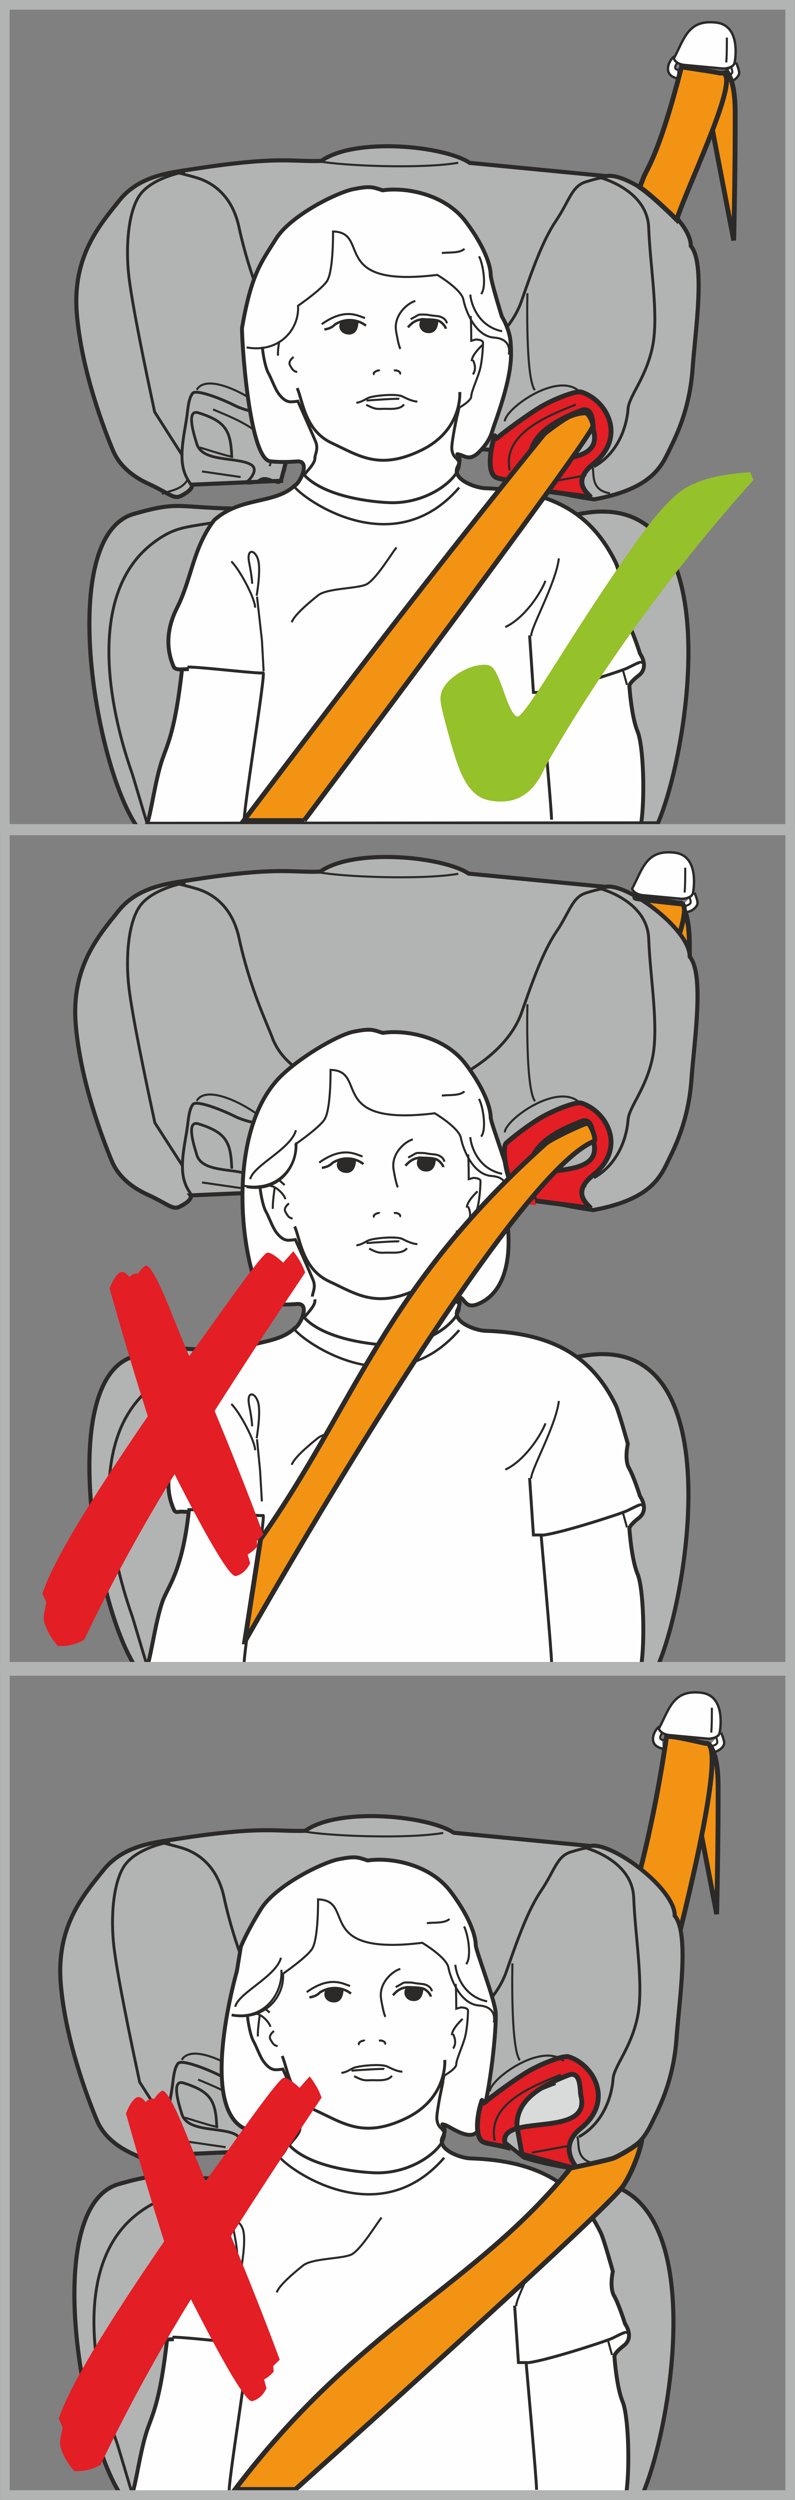 <?xml version="1.0" encoding="UTF-8"?>
<!DOCTYPE svg PUBLIC "-//W3C//DTD SVG 1.1//EN" "http://www.w3.org/Graphics/SVG/1.1/DTD/svg11.dtd">
<!-- Creator: CorelDRAW 2018 (64-Bit) -->
<svg xmlns="http://www.w3.org/2000/svg" xml:space="preserve" width="29.155mm" height="91.6mm" version="1.1" style="shape-rendering:geometricPrecision; text-rendering:geometricPrecision; image-rendering:optimizeQuality; fill-rule:evenodd; clip-rule:evenodd"
viewBox="0 0 923.87 2902.59"
 xmlns:xlink="http://www.w3.org/1999/xlink">
 <rect x="0" y="0" width="923.87" height="2902.59" fill="#808080" stroke="none"/>
 <defs>
  <style type="text/css">
   <![CDATA[
    .str1 {stroke:#2B2A29;stroke-width:3.34;stroke-miterlimit:2.613}
    .str7 {stroke:#2B2A29;stroke-width:3.41;stroke-miterlimit:2.613}
    .str0 {stroke:#2B2A29;stroke-width:2.8;stroke-miterlimit:2.613}
    .str8 {stroke:#2B2A29;stroke-width:2.84;stroke-miterlimit:2.613}
    .str5 {stroke:#2B2A29;stroke-width:4.54;stroke-miterlimit:2.613}
    .str9 {stroke:#B2B3B3;stroke-width:11.18;stroke-miterlimit:4}
    .str2 {stroke:#2B2A29;stroke-width:4.78;stroke-miterlimit:2.613}
    .str6 {stroke:#2B2A29;stroke-width:5.61;stroke-miterlimit:2.613}
    .str3 {stroke:#2B2A29;stroke-width:3.18;stroke-miterlimit:2.613}
    .str4 {stroke:#2B2A29;stroke-width:2.41;stroke-miterlimit:2.613}
    .fil1 {fill:none;fill-rule:nonzero}
    .fil0 {fill:#FEFEFE;fill-rule:nonzero}
    .fil6 {fill:#D9DADA;fill-rule:nonzero}
    .fil2 {fill:#B2B3B3;fill-rule:nonzero}
    .fil5 {fill:#2B2A29;fill-rule:nonzero}
    .fil3 {fill:#F39314;fill-rule:nonzero}
    .fil4 {fill:#E31E24;fill-rule:nonzero}
    .fil7 {fill:#95C12B;fill-rule:nonzero}
   ]]>
  </style>
 </defs>
 <g id="Слой_x0020_1">
  <path class="fil0" d="M855.46 72.64c0,0 3.42,7.87 3.55,11.85 0.12,3.99 -6.03,10.56 -13.99,10.81 -7.95,0.24 -10.32,-0.67 -10.32,-0.67l20.76 -21.99z"/>
  <path class="fil1 str0" d="M855.46 72.64c0,0 3.42,7.87 3.55,11.85 0.12,3.99 -6.03,10.56 -13.99,10.81 -7.95,0.24 -10.32,-0.67 -10.32,-0.67"/>
  <path class="fil1 str1" d="M678.32 602.75c92.21,17.83 108.65,68.45 71.65,275.6"/>
  <path class="fil2" d="M158.91 959.38c-49.74,-73.01 -92.22,-337.08 -3.49,-362.65 56.16,-16.19 49.25,-6.28 130.51,-6.13 1.04,0 2.09,0 3.15,0 0,0 157.81,19.05 208.23,13.23l127.96 8.8c234.8,-103.67 178.19,254.32 139.18,343.36l-605.54 3.4z"/>
  <path class="fil1 str2" d="M158.91 959.38c-49.74,-73.01 -92.22,-337.08 -3.49,-362.65 56.16,-16.19 49.25,-6.28 130.51,-6.13 1.04,0 2.09,0 3.15,0 0,0 157.81,19.05 208.23,13.23l127.96 8.8c234.8,-103.67 178.19,254.32 139.18,343.36l-605.54 3.4z"/>
  <path class="fil1 str1" d="M279.51 600.51c-58.79,13.43 -70.36,6.58 -100.89,29.38 -77.94,58.22 -52.41,190.81 -25.3,267.5 1.33,3.77 17.18,57.83 18.51,61.32"/>
  <path class="fil2" d="M326.49 558.25l-103.76 4.49c0,0 3.61,5 -12.69,13.15 -8.26,4.12 -14.74,-3.78 -36.69,-13.78 -9.2,-4.19 -32.23,-15.45 -42.14,-39.25 -9.92,-23.81 -36.52,-92.33 -41.93,-158.59 -5.41,-66.26 26,-102.36 49.53,-131.7 23.52,-29.32 60.12,-32.31 86.16,-36.35 99.15,-15.39 113.54,-8.19 148.43,-9.4 39.46,-27.94 143.4,-17.43 172.54,2.29 52.98,5.13 105.94,10.25 158.92,15.38 24.18,-5.41 98.32,49.2 97.94,81.03 17.34,20.52 5.11,99.5 2.11,141.91 -2.98,42.39 -15.51,71.54 -25.34,91.54 -9.84,19.99 -19.19,48.18 -89,60.81 0,0 -36.83,-4.86 -63.01,-13.59l-55.27 -43.7 -231.71 -17.49 -14.09 53.24z"/>
  <path class="fil1 str2" d="M326.49 558.25l-103.76 4.49c0,0 3.61,5 -12.69,13.15 -8.26,4.12 -14.74,-3.78 -36.69,-13.78 -9.2,-4.19 -32.23,-15.45 -42.14,-39.25 -9.92,-23.81 -36.52,-92.33 -41.93,-158.59 -5.41,-66.26 26,-102.36 49.53,-131.7 23.52,-29.32 60.12,-32.31 86.16,-36.35 99.15,-15.39 113.54,-8.19 148.43,-9.4 39.46,-27.94 143.4,-17.43 172.54,2.29 52.98,5.13 105.94,10.25 158.92,15.38 24.18,-5.41 98.32,49.2 97.94,81.03 17.34,20.52 5.11,99.5 2.11,141.91 -2.98,42.39 -15.51,71.54 -25.34,91.54 -9.84,19.99 -19.19,48.18 -89,60.81 0,0 -36.83,-4.86 -63.01,-13.59l-55.27 -43.7 -231.71 -17.49 -14.09 53.24z"/>
  <path class="fil1 str1" d="M221.48 561.99c-1.73,-3.15 -9.29,-11.35 -9.94,-29.44 -0.66,-18.1 4.28,-37.62 5.82,-50.56 1.55,-12.95 2.51,-19.83 6.35,-25.2 3.83,-5.38 33.28,6.04 48.9,13.94 15.61,7.89 34.57,8.42 41.63,13.79 7.05,5.39 13.65,9.58 14.82,19.61 1.18,10.03 4.86,34.06 1.16,43.05 -3.71,9 -2.68,15 -9.64,12.43 -6.94,-2.56 -12.73,-6.38 -19.03,-2.12 -6.29,4.25 -14.79,3.75 -15.64,2.58"/>
  <path class="fil1 str3" d="M267.16 559.8c0,0 16.78,3.75 22.61,-2.94 5.85,-6.7 8.43,-13.63 1.79,-17.44 -16.29,-9.35 -56.89,-2.3 -62.96,-24.43 -1.43,-5.21 -13.82,-40.59 1.95,-35.7 32.51,10.11 37.7,21.26 38.81,52.04"/>
  <path class="fil1 str4" d="M247.63 475.37c26.75,11.49 78.08,29.94 65.71,65.86m-84.75 -88.66c14.05,-23.91 81.14,17.23 86.28,31.33"/>
  <path class="fil1 str1" d="M204.53 200.03c0,0 16.7,4.05 24.92,6.61 15.71,4.9 39.96,18.61 48.26,57 12.64,58.49 32.15,98.59 38.81,116.48 6.66,17.9 27.3,47.38 86.39,58.82 59.11,11.46 100.87,0.87 128.92,-13.76 28.07,-14.61 61.76,-40.03 74.04,-75.23 12.27,-35.21 24.55,-70.43 40.27,-93.67 15.72,-23.25 18.12,-39.96 34.5,-45.09 16.36,-5.13 22.38,-5.34 22.38,-5.34"/>
  <path class="fil0" d="M339.19 565.34c7.54,0.86 23.48,-31.01 6.04,-29.61 -12.07,0.95 -22.49,0.83 -31.02,-0.1 -25.58,-2.76 -33.84,-149.8 -32.9,-155.24 11.04,-63.47 22.69,-76.27 39.47,-103.19 16.78,-26.92 70.78,-53.93 90.55,-57.73 19.76,-3.79 21.66,-2.2 33.45,1.52 24.34,-3.79 71.48,3.04 96.56,36.43 25.1,33.4 28.89,54.65 28.89,61.48 0,6.84 12.93,48.46 12.93,48.46 0,0 9.41,14.94 10.3,30.9 0.9,15.97 2.68,34.92 -19.64,96.94 -2.39,6.66 -2.95,14.46 -15.53,28.09 -11.9,12.91 -17.98,6.19 -24.04,4.66 -8.14,-2.06 4.7,0.6 -2.36,14.47 -7.05,13.88 20.31,24.12 32.15,24.48 83.26,2.54 125.4,33.39 151.4,86.09 3.8,7.7 14.14,45.17 14.14,45.17 0,0 -4.24,18.36 1.41,28.24 5.66,9.88 12.73,32.46 12.73,32.46 0,0 11.31,15.53 -1.42,25.41 -12.72,9.88 -10.87,12.93 -10.87,12.93 0,0 2.38,35.07 9.45,52 7.08,16.95 8.61,77.66 4.24,106.73l-574.1 0.48c4.78,-13.49 9.58,-51.51 17.63,-74.75 6.25,-18.07 15.05,-33.9 22.89,-104.49l7.81 -0.3c-4.97,-0.35 -15.26,2.37 -17.53,-2.83 -11.71,-26.73 -4.49,-51.75 3.78,-67.99 17.33,-34.05 18.39,-69.42 43.35,-102.16 31.46,-28.11 71.91,-17.78 94.84,-41.43l-4.62 2.86z"/>
  <path class="fil1 str5" d="M339.19 565.34c7.54,0.86 23.48,-31.01 6.04,-29.61 -12.07,0.95 -22.49,0.83 -31.02,-0.1 -25.58,-2.76 -33.84,-149.8 -32.9,-155.24 11.04,-63.47 22.69,-76.27 39.47,-103.19 16.78,-26.92 70.78,-53.93 90.55,-57.73 19.76,-3.79 21.66,-2.2 33.45,1.52 24.34,-3.79 71.48,3.04 96.56,36.43 25.1,33.4 28.89,54.65 28.89,61.48 0,6.84 12.93,48.46 12.93,48.46 0,0 9.41,14.94 10.3,30.9 0.9,15.97 2.68,34.92 -19.64,96.94 -2.39,6.66 -2.95,14.46 -15.53,28.09 -11.9,12.91 -17.98,6.19 -24.04,4.66 -8.14,-2.06 4.7,0.6 -2.36,14.47 -7.05,13.88 20.31,24.12 32.15,24.48 83.26,2.54 125.4,33.39 151.4,86.09 3.8,7.7 14.14,45.17 14.14,45.17 0,0 -4.24,18.36 1.41,28.24 5.66,9.88 12.73,32.46 12.73,32.46 0,0 11.31,15.53 -1.42,25.41 -12.72,9.88 -10.87,12.93 -10.87,12.93 0,0 2.38,35.07 9.45,52 7.08,16.95 8.61,77.66 4.24,106.73l-574.1 0.48c4.78,-13.49 9.58,-51.51 17.63,-74.75 6.25,-18.07 15.05,-33.9 22.89,-104.49l7.81 -0.3c-4.97,-0.35 -15.26,2.37 -17.53,-2.83 -11.71,-26.73 -4.49,-51.75 3.78,-67.99 17.33,-34.05 18.39,-69.42 43.35,-102.16 31.46,-28.11 71.91,-17.78 94.84,-41.43"/>
  <path class="fil3" d="M821.55 117.67l31.11 161.5c0.58,-28.93 1.86,-92.65 1.68,-148.75 -0.05,-22.2 -2.97,-39.48 -10.72,-48.84 0.87,3.59 -2.24,5.01 -10.85,16.6 -9.04,1.9 -9.77,14.76 -11.21,19.48z"/>
  <path class="fil1 str6" d="M821.55 117.67l31.11 161.5c0.58,-28.93 1.86,-92.65 1.68,-148.75 -0.05,-22.2 -2.97,-39.48 -10.72,-48.84 0.87,3.59 -2.24,5.01 -10.85,16.6 -9.04,1.9 -9.77,14.76 -11.21,19.48z"/>
  <path class="fil0" d="M795.99 75.47c11.16,1.04 44.63,4.15 44.63,4.15 0,0 11.74,-0.04 13.11,-7.01 1.38,-6.97 5.98,-43.07 -21.13,-46.38 -33.07,-4.03 -37.24,18.61 -49.55,41.75 0,0 1.79,6.45 12.94,7.49zm-11.82 -10.09c-3.94,0.37 -17.56,21.52 3.61,25.82l-3.61 -25.82z"/>
  <path class="fil1 str0" d="M795.99 75.47c11.16,1.04 44.63,4.15 44.63,4.15 0,0 11.74,-0.04 13.11,-7.01 1.38,-6.97 5.98,-43.07 -21.13,-46.38 -33.07,-4.03 -37.24,18.61 -49.55,41.75 0,0 1.79,6.45 12.94,7.49zm-11.82 -10.09c-3.94,0.37 -17.56,21.52 3.61,25.82"/>
  <path class="fil1 str4" d="M786.86 73.16c-2.02,2.69 -3.5,5.9 -0.83,7.4 2.68,1.49 59.3,7.37 59.3,7.37 0,0 5.76,-1.23 5.66,-4.38 -0.09,-3.15 -1.77,-6.26 -1.77,-6.26m-5.24 -4.8c0.87,-9.91 0.68,-28.86 0.68,-28.86"/>
  <path class="fil3" d="M748.43 204.55c7.28,-14.97 19.73,-34.46 43.58,-126.86 21.9,3.37 35.97,5.32 45.06,7.21 28.79,-5.94 -36.15,125.89 -50.72,170.18 0,0 -28.02,-27.89 -42.87,-37.73l4.95 -12.8z"/>
  <path class="fil1 str6" d="M748.43 204.55c7.28,-14.97 19.73,-34.46 43.58,-126.86 21.9,3.37 35.97,5.32 45.06,7.21 28.79,-5.94 -36.15,125.89 -50.72,170.18 0,0 -28.02,-27.89 -42.87,-37.73l4.95 -12.8z"/>
  <path class="fil1 str4" d="M663.17 480.46c0,0 -28.34,11.12 -31.9,12.05 -3.56,0.94 -5.9,2.23 -5.9,2.23m-393.4 24.75c0,0 29.06,9.02 32.69,9.69 3.61,0.67 6.05,1.8 6.05,1.8"/>
  <path class="fil1 str4" d="M188.09 573.38c11.29,-4.09 23.23,-5.03 29.98,-16.49"/>
  <path class="fil1 str1" d="M695.12 205.49c0,0 57.1,13.66 58.73,58.87 1.64,45.21 12.06,102.2 4.33,138.68 -7.71,36.5 -27.4,56.8 -28.36,71.92 -0.96,15.12 -8.7,49.65 -39.72,66.96m-478.43 -13.47l-31.96 -50.14c-10.89,-50.92 -25.5,-121.31 -29.76,-155.85 -4.27,-34.56 -1.38,-79.93 14.52,-98.61 15.91,-18.69 50.37,-24.46 50.37,-24.46"/>
  <path class="fil1 str4" d="M612.92 340.5c0,0 -2.48,97.89 8.61,112.54m66.51 88.46c3.66,5.5 -3.86,27.49 20.83,31.27"/>
  <path class="fil4" d="M675.68 455.22c-6.32,-2 -32.91,8.5 -47.98,17.57 -15.07,9.07 -41.99,28.89 -48.66,34.81 -6.67,5.92 -1.95,-8.54 -5.49,2.86 -3.53,11.4 -7.48,37.28 1.98,43.36 4.14,2.65 15.83,3.47 27.81,6.67 -5.59,-12.91 0.96,-18.79 12.63,-22.03l-0.39 -2.22c-1.12,-30.85 27.98,-47.15 59.62,-59.6 15.36,-6.05 13.36,18.42 14.69,23.68 9.42,37.32 -46.35,30.51 -73.91,38.15l5.35 29.75c0.23,0.17 0.5,0.27 0.74,0.44l64.6 8.51c-5.44,-5.8 -21.93,-18.56 2.6,-38.27 39.74,-31.92 15.53,-74.46 -13.59,-83.67z"/>
  <path class="fil1 str6" d="M675.68 455.22c-6.32,-2 -32.91,8.5 -47.98,17.57 -15.07,9.07 -41.99,28.89 -48.66,34.81 -6.67,5.92 -1.95,-8.54 -5.49,2.86 -3.53,11.4 -7.48,37.28 1.98,43.36 4.14,2.65 15.83,3.47 27.81,6.67 -5.59,-12.91 0.96,-18.79 12.63,-22.03l-0.39 -2.22c-1.12,-30.85 27.98,-47.15 59.62,-59.6 15.36,-6.05 13.36,18.42 14.69,23.68 9.42,37.32 -46.35,30.51 -73.91,38.15l5.35 29.75c0.23,0.17 0.5,0.27 0.74,0.44l64.6 8.51c-5.44,-5.8 -21.93,-18.56 2.6,-38.27 39.74,-31.92 15.53,-74.46 -13.59,-83.67z"/>
  <path class="fil4" d="M607.8 566.99c4.76,7.34 14.93,6.64 14.93,6.64l-1.14 -6.32c-5.3,-3.59 -11.52,-5.91 -17.71,-7.58 0.96,2.22 2.18,4.59 3.91,7.25z"/>
  <path class="fil1 str4" d="M669.18 469.74c-36.49,14.42 -85.57,34.95 -76.84,76.53m80.15 -92.52c-25.86,-22.1 -85.7,20.99 -85.83,35.48"/>
  <path class="fil1 str4" d="M234.79 547.38l44.82 6.48m355.86 6.36l45.89 -8.43m-311.2 -364.64c25.79,5.21 119.04,9.3 162.35,1.82"/>
  <path class="fil1 str4" d="M286.6 403.36c37.94,6.83 61.49,-21.06 59.75,-48.34 0,0 28.23,-19.54 33.91,-29.07 7.35,-12.38 6.77,-57.18 6.77,-57.18 44.56,0.97 -5.81,65.9 121.09,50.39 0,0 28.14,16.64 30.42,28.78 2.27,12.15 13.66,42.51 35.66,44.03 22.01,1.52 17,19.71 17,19.71m-44.31 -44.84c0.75,6.07 0.75,28.85 0.75,28.85l5.32 -1.52c0,0 8.34,0 8.34,3.79 0,3.8 -0.75,21.26 -3.79,31.89 -3.04,10.62 -9.87,25.05 -9.87,30.36 0,5.31 -13.65,12.91 -13.65,12.91l-2.28 9.86"/>
  <path class="fil1 str7" d="M304.98 402.62c0,5.33 3.05,23.59 6.85,30.44 3.81,6.85 7.62,18.26 12.2,24.35 4.56,6.09 9.15,9.13 13.72,9.13 4.56,0 8.37,-0.76 8.37,-0.76 0,0 16.71,37.45 20.51,46.58 3.81,9.13 -0.7,15.05 -0.7,19.63m-20.57 -81.42c6.85,15.97 9.15,49.46 40.38,63.92 31.23,14.45 54.85,31.96 103.62,8.37 48.76,-23.6 44.95,-67.73 44.95,-67.73"/>
  <path class="fil1 str4" d="M482.65 349.43c-9.81,2.79 -25.31,16.97 -22.38,34.88 2.94,17.91 5.03,20.83 5.03,20.83"/>
  <path class="fil1 str4" d="M324.55 396.36c0,0 -2.12,11.04 -1.43,16.61m18.1 1.52c0,0 -6.94,4.87 -4.17,9.76 2.78,4.87 4.17,6.97 8.34,7.67m215.28 -31.38c0,0 -12.5,11.16 -12.5,18.83m1.38 -1.39c2.09,4.18 4.17,11.15 0,16.74"/>
  <path class="fil1 str4" d="M424.22 369.25c-7.26,-1.91 -22.61,-12.74 -50.38,7.18m103.38 -5.83c7.01,-3.59 8.76,-5.38 10.95,-5.38 13.6,0 4.67,0.37 20.16,1.79 4.82,0.46 10.15,3.47 11.02,8.41"/>
  <path class="fil1 str8" d="M425.24 378.18c-4.83,-4.32 -19.75,-11.49 -36.01,-1.44 -3.95,4.33 -9.22,5.29 -12.29,5.77m97.08 -2.45c4.39,-4.81 9.7,-10.15 21.13,-9.18 11.41,0.95 14.05,0.21 18.39,4.09 4.35,3.87 4.5,6.73 4.5,6.73"/>
  <path class="fil1 str4" d="M414.13 467.64c4.37,-0.48 7.88,-2.41 13.13,-5.31 5.25,-2.9 33.26,-5.79 40.69,-1.92 7.43,3.86 13.13,5.79 17.06,5.79"/>
  <path class="fil1 str4" d="M425.57 470.02c7.91,3.75 10.11,5.17 18.03,4.7 7.9,-0.47 20.66,1.88 25.93,-5.17"/>
  <path class="fil1 str7" d="M365.77 530.38c2.22,7.62 -13.28,20.02 -11.92,21.47 21.6,22.88 69.86,30.5 97.95,31.74 53.62,2.37 93.71,-39.86 79.05,-50.29"/>
  <path class="fil1 str8" d="M341.41 563.81c2.66,9.03 112.36,94.7 192.21,2.29"/>
  <path class="fil1 str4" d="M460.8 635.63c-4.87,5.55 -24.36,38.23 -35.49,43.1 -11.14,4.87 -45.25,4.17 -55.69,12.52 -10.44,8.34 -27.83,22.94 -30.62,31.28"/>
  <path class="fil1 str7" d="M283.93 955.08c-3.18,-2.84 25.49,-175.7 21.78,-173.81 -2.87,1.48 -77.69,-7.49 -87.85,-6.71"/>
  <polyline class="fil1 str4" points="306.37,779.35 304.38,743.39 298.66,692.7 "/>
  <path class="fil1 str7" d="M615.45 737.76l4.45 66.2 8.9 0c0,0 12.17,136.47 12.17,147.74"/>
  <path class="fil1 str4" d="M617.43 738.57c-1.88,-7.65 28.55,-60.77 32.02,-90.25m-62.29 79.77c22.49,-10.41 41.52,-39.89 46.72,-53.76m-335.64 17.35c0,0 5.19,-29.49 1.73,-41.62 -3.47,-12.14 -13.85,-13.88 -10.38,3.47 3.45,17.34 3.45,24.27 3.45,24.27m-24.22 -26c10.37,10.4 27.68,43.35 27.68,53.75"/>
  <path class="fil1 str7" d="M627.8 804.33c16.68,0 92.7,-24.72 100.59,-28.34 7.9,-3.63 18.45,-9.97 16.68,-5.44"/>
  <path class="fil5" d="M397.01 374.05c-4.12,6.94 1.04,11.93 5.61,12.86 4.57,0.93 11.78,0.68 12.8,-12.27 0.21,-2.68 -11.79,-4.78 -18.41,-0.58z"/>
  <path class="fil1 str4" d="M397.01 374.05c-4.12,6.94 1.04,11.93 5.61,12.86 4.57,0.93 11.78,0.68 12.8,-12.27 0.21,-2.68 -11.79,-4.78 -18.41,-0.58z"/>
  <path class="fil1 str4" d="M425.93 465.04c6.66,-0.55 36.62,-2.54 38.15,-1.88m49.4 -169.3c6.87,-1.25 20.64,0.62 26.26,-5.01m16.88 8.76c4.38,7.51 9.38,35.04 2.5,43.81m-12.5 0.63c0,5.63 6.25,36.3 36.89,42.56"/>
  <path class="fil1 str4" d="M441.3 430.5c-1.59,-1.65 -9.81,2.69 -6.05,4.33m22.5 -4.48c3.71,-1.32 9.19,2.13 6.64,4.11"/>
  <path class="fil1 str7" d="M532.31 477.38c-0.33,1.53 -5.78,25.84 -7.17,40.04 -1.22,12.54 7.42,16.13 6.96,16.15"/>
  <path class="fil3" d="M353.46 952.77l-70.18 0c144.26,-190.33 237.56,-311.22 348.96,-448.64 4.53,-4.14 23.84,-18.07 29.24,-20.39 9.43,-4.05 15.84,-4.37 19.25,-4.37 3.2,0 9.39,12.3 8.04,16.02 -7.87,21.7 -335.32,457.38 -335.32,457.38z"/>
  <path class="fil1 str6" d="M353.46 952.77l-70.18 0c144.26,-190.33 237.56,-311.22 348.96,-448.64 4.53,-4.14 23.84,-18.07 29.24,-20.39 9.43,-4.05 15.84,-4.37 19.25,-4.37 3.2,0 9.39,12.3 8.04,16.02 -7.87,21.7 -335.32,457.38 -335.32,457.38z"/>
  <line class="fil1 str4" x1="724.04" y1="778.59" x2="728.62" y2= "795.14" />
  <path class="fil5" d="M490.06 371.78c-4.11,6.96 0.83,12.59 5.4,13.51 4.57,0.94 11.79,0.69 12.8,-12.31 0.21,-2.71 -11.37,-1.98 -17.94,-2.49l-0.26 1.29z"/>
  <path class="fil1 str4" d="M490.06 371.78c-4.11,6.96 0.83,12.59 5.4,13.51 4.57,0.94 11.79,0.69 12.8,-12.31 0.21,-2.71 -11.37,-1.98 -17.94,-2.49l-0.26 1.29z"/>
  <path class="fil0" d="M838.05 2011.87c0,0 3.43,7.87 3.55,11.85 0.12,3.99 -6.03,10.56 -13.99,10.81 -7.95,0.24 -10.32,-0.67 -10.32,-0.67l20.76 -21.99z"/>
  <path class="fil1 str0" d="M838.05 2011.87c0,0 3.43,7.87 3.55,11.85 0.12,3.99 -6.03,10.56 -13.99,10.81 -7.95,0.24 -10.32,-0.67 -10.32,-0.67"/>
  <path class="fil3" d="M801.74 2061.04l31.11 161.5c0.58,-28.93 1.86,-92.65 1.68,-148.75 -0.06,-22.2 -2.97,-39.48 -10.72,-48.84 0.87,3.59 -2.24,5.01 -10.85,16.6 -9.04,1.9 -9.77,14.76 -11.21,19.48z"/>
  <path class="fil1 str6" d="M801.74 2061.04l31.11 161.5c0.58,-28.93 1.86,-92.65 1.68,-148.75 -0.06,-22.2 -2.97,-39.48 -10.72,-48.84 0.87,3.59 -2.24,5.01 -10.85,16.6 -9.04,1.9 -9.77,14.76 -11.21,19.48z"/>
  <path class="fil0" d="M778.58 2014.7c11.16,1.04 44.63,4.15 44.63,4.15 0,0 11.74,-0.04 13.11,-7.01 1.38,-6.97 5.98,-43.07 -21.13,-46.38 -33.07,-4.03 -37.24,18.61 -49.56,41.75 0,0 1.79,6.45 12.94,7.49zm-11.8 -10.09c-3.95,0.37 -17.57,21.52 3.6,25.82l-3.6 -25.82z"/>
  <path class="fil1 str0" d="M778.58 2014.7c11.16,1.04 44.63,4.15 44.63,4.15 0,0 11.74,-0.04 13.11,-7.01 1.38,-6.97 5.98,-43.07 -21.13,-46.38 -33.07,-4.03 -37.24,18.61 -49.56,41.75 0,0 1.79,6.45 12.94,7.49zm-11.8 -10.09c-3.95,0.37 -17.57,21.52 3.6,25.82"/>
  <path class="fil1 str4" d="M769.45 2012.39c-2.02,2.69 -3.5,5.9 -0.83,7.4 2.68,1.49 59.3,7.37 59.3,7.37 0,0 5.76,-1.23 5.66,-4.38 -0.09,-3.15 -1.78,-6.26 -1.78,-6.26m-5.24 -4.81c0.87,-9.9 0.68,-28.86 0.68,-28.86"/>
  <path class="fil3" d="M774.49 2017.07c0.51,-3.51 36.03,5.26 45.14,7.12 28.83,-5.86 -30.23,220.24 -34.98,240.8 -13.3,-24.91 -37.48,-61.67 -46.2,-72.96 0,0 21.16,-71.98 36.04,-174.96z"/>
  <path class="fil1 str6" d="M774.49 2017.07c0.51,-3.51 36.03,5.26 45.14,7.12 28.83,-5.86 -30.23,220.24 -34.98,240.8 -13.3,-24.91 -37.48,-61.67 -46.2,-72.96 0,0 21.16,-71.98 36.04,-174.96z"/>
  <path class="fil2" d="M307.79 2497.16l-103.76 4.5c0,0 3.61,5 -12.68,13.14 -8.27,4.13 -14.76,-3.78 -36.7,-13.78 -9.2,-4.2 -32.23,-15.44 -42.13,-39.25 -9.92,-23.81 -36.52,-92.33 -41.93,-158.59 -5.41,-66.26 26,-102.36 49.53,-131.7 23.52,-29.32 60.12,-32.31 86.16,-36.35 99.15,-15.39 113.54,-8.19 148.43,-9.4 39.46,-27.94 143.4,-17.43 172.55,2.29 52.98,5.13 105.94,10.25 158.92,15.38 24.19,-5.41 98.33,49.2 97.93,81.03 17.33,20.52 5.11,99.5 2.11,141.9 -2.98,42.41 -15.5,71.55 -25.34,91.55 -9.84,20 -19.19,48.18 -89,60.81 0,0 -36.83,-4.86 -63.02,-13.59l-55.27 -43.7 -231.71 -17.49 -14.09 53.23z"/>
  <path class="fil1 str2" d="M307.79 2497.16l-103.76 4.5c0,0 3.61,5 -12.68,13.14 -8.27,4.13 -14.76,-3.78 -36.7,-13.78 -9.2,-4.2 -32.23,-15.44 -42.13,-39.25 -9.92,-23.81 -36.52,-92.33 -41.93,-158.59 -5.41,-66.26 26,-102.36 49.53,-131.7 23.52,-29.32 60.12,-32.31 86.16,-36.35 99.15,-15.39 113.54,-8.19 148.43,-9.4 39.46,-27.94 143.4,-17.43 172.55,2.29 52.98,5.13 105.94,10.25 158.92,15.38 24.19,-5.41 98.33,49.2 97.93,81.03 17.33,20.52 5.11,99.5 2.11,141.9 -2.98,42.41 -15.5,71.55 -25.34,91.55 -9.84,20 -19.19,48.18 -89,60.81 0,0 -36.83,-4.86 -63.02,-13.59l-55.27 -43.7 -231.71 -17.49 -14.09 53.23z"/>
  <path class="fil6" d="M601.12 2468.8c0,0 54.68,-1.3 64.35,-9.99 9.67,-8.7 12.58,-26.1 7.73,-38.67 -4.83,-12.56 -8.7,-13.54 -27.07,-3.87 -18.38,9.67 -29.01,15.47 -40.62,32.87 -11.6,17.4 -3.99,21.85 -3.99,21.85l-0.39 -2.19z"/>
  <path class="fil1 str1" d="M660.91 2541.98c92.21,17.83 108.64,68.46 71.64,275.6"/>
  <path class="fil2" d="M141.5 2898.61c-49.75,-73.01 -92.22,-337.07 -3.49,-362.65 56.16,-16.19 49.26,-6.28 130.51,-6.13l3.15 0c0,0 157.81,19.05 208.23,13.23l127.96 8.81c234.8,-103.68 178.19,254.3 139.18,343.34l-605.54 3.4z"/>
  <path class="fil1 str2" d="M141.5 2898.61c-49.75,-73.01 -92.22,-337.07 -3.49,-362.65 56.16,-16.19 49.26,-6.28 130.51,-6.13l3.15 0c0,0 157.81,19.05 208.23,13.23l127.96 8.81c234.8,-103.68 178.19,254.3 139.18,343.34l-605.54 3.4z"/>
  <path class="fil1 str1" d="M262.27 2539.97c-58.86,13.43 -70.44,6.56 -101,29.37 -78.03,58.17 -52.46,190.67 -25.33,267.3 1.34,3.77 17.22,57.8 18.54,61.28m50.07 -397.56c-1.72,-3.14 -9.24,-11.26 -9.89,-29.21 -0.65,-17.95 4.27,-37.31 5.8,-50.15 1.54,-12.85 2.5,-19.67 6.32,-25 3.82,-5.35 33.15,5.99 48.68,13.82 15.54,7.84 34.43,8.35 41.45,13.7 7.02,5.33 13.59,9.5 14.75,19.44 1.18,9.95 4.84,33.78 1.16,42.72 -3.7,8.92 -2.67,14.87 -9.59,12.33 -6.92,-2.56 -12.68,-6.34 -18.95,-2.11 -6.27,4.21 -14.72,3.72 -15.57,2.55"/>
  <path class="fil1 str3" d="M249.75 2499.03c0,0 16.78,3.75 22.62,-2.94 5.85,-6.7 8.43,-13.63 1.79,-17.44 -16.29,-9.36 -56.89,-2.31 -62.96,-24.44 -1.43,-5.21 -13.83,-40.59 1.95,-35.69 32.51,10.1 37.69,21.26 38.81,52.04"/>
  <path class="fil1 str4" d="M230.22 2414.6c26.75,11.49 78.08,29.94 65.69,65.87m-84.73 -88.66c14.05,-23.91 81.14,17.24 86.28,31.34"/>
  <path class="fil1 str1" d="M187.13 2139.25c0,0 16.7,4.05 24.92,6.61 15.71,4.9 39.96,18.61 48.26,56.99 12.64,58.5 32.15,98.6 38.81,116.48 6.66,17.91 27.3,47.39 86.39,58.83 59.11,11.46 100.87,0.87 128.92,-13.75 28.07,-14.62 61.76,-40.04 74.04,-75.25 12.29,-35.21 24.55,-70.43 40.27,-93.67 15.72,-23.25 18.12,-39.96 34.5,-45.09 16.37,-5.13 22.38,-5.34 22.38,-5.34"/>
  <path class="fil0" d="M321.79 2504.58c7.54,0.86 23.49,-31.01 6.04,-29.62 -12.07,0.96 -22.49,0.74 -31.02,-0.1 -73.3,-7.15 -21.49,-186.36 -21.49,-186.36l4.56 -28.08c0,0 6.72,-17.06 23.5,-43.98 16.78,-26.92 70.78,-53.93 90.55,-57.73 19.76,-3.79 21.66,-2.2 33.45,1.52 24.34,-3.8 71.48,3.03 96.56,36.43 25.1,33.4 28.89,54.65 28.89,61.48 0,6.83 22.35,63.39 23.24,79.36 0.89,15.96 -5.08,87.57 -18.94,132.48 -6.41,20.77 -34.21,-1.26 -40.27,-2.79 -8.14,-2.04 4.7,0.61 -2.36,14.49 -7.05,13.89 20.31,24.11 32.15,24.48 83.26,2.54 125.4,33.39 151.41,86.09 3.8,7.69 14.14,45.17 14.14,45.17 0,0 -4.24,18.36 1.41,28.23 5.66,9.88 12.73,32.47 12.73,32.47 0,0 11.31,15.52 -1.42,25.41 -12.72,9.88 -10.87,12.91 -10.87,12.91 0,0 2.38,35.08 9.45,52.02 7.08,16.95 8.61,77.66 4.24,106.72l-574.1 0.49c4.77,-13.5 9.58,-51.52 17.63,-74.76 6.25,-18.07 15.05,-33.9 22.89,-104.49l7.81 -0.3c-4.97,-0.35 -15.26,2.38 -17.53,-2.82 -11.7,-26.73 -4.49,-51.75 3.78,-67.99 17.33,-34.06 18.39,-69.42 43.35,-102.16 31.46,-28.12 71.92,-17.8 94.84,-41.43l-4.62 2.86z"/>
  <path class="fil1 str5" d="M321.79 2504.58c7.54,0.86 23.49,-31.01 6.04,-29.62 -12.07,0.96 -22.49,0.74 -31.02,-0.1 -73.3,-7.15 -21.49,-186.36 -21.49,-186.36l4.56 -28.08c0,0 6.72,-17.06 23.5,-43.98 16.78,-26.92 70.78,-53.93 90.55,-57.73 19.76,-3.79 21.66,-2.2 33.45,1.52 24.34,-3.8 71.48,3.03 96.56,36.43 25.1,33.4 28.89,54.65 28.89,61.48 0,6.83 22.35,63.39 23.24,79.36 0.89,15.96 -5.08,87.57 -18.94,132.48 -6.41,20.77 -34.21,-1.26 -40.27,-2.79 -8.14,-2.04 4.7,0.61 -2.36,14.49 -7.05,13.89 20.31,24.11 32.15,24.48 83.26,2.54 125.4,33.39 151.41,86.09 3.8,7.69 14.14,45.17 14.14,45.17 0,0 -4.24,18.36 1.41,28.23 5.66,9.88 12.73,32.47 12.73,32.47 0,0 11.31,15.52 -1.42,25.41 -12.72,9.88 -10.87,12.91 -10.87,12.91 0,0 2.38,35.08 9.45,52.02 7.08,16.95 8.61,77.66 4.24,106.72l-574.1 0.49c4.77,-13.5 9.58,-51.52 17.63,-74.76 6.25,-18.07 15.05,-33.9 22.89,-104.49l7.81 -0.3c-4.97,-0.35 -15.26,2.38 -17.53,-2.82 -11.7,-26.73 -4.49,-51.75 3.78,-67.99 17.33,-34.06 18.39,-69.42 43.35,-102.16 31.46,-28.12 71.92,-17.8 94.84,-41.43"/>
  <path class="fil1 str4" d="M645.76 2419.68c0,0 -28.34,11.13 -31.9,12.06 -3.56,0.94 -5.9,2.23 -5.9,2.23m-393.4 24.74c0,0 29.06,9.02 32.69,9.71 3.61,0.67 6.05,1.79 6.05,1.79"/>
  <path class="fil1 str4" d="M170.68 2512.61c11.29,-4.09 23.23,-5.03 29.98,-16.49"/>
  <path class="fil1 str1" d="M677.71 2144.72c0,0 57.1,13.66 58.73,58.87 1.64,45.21 12.06,102.2 4.33,138.68 -7.71,36.49 -27.4,56.8 -28.36,71.93 -0.96,15.12 -8.7,49.63 -39.72,66.94m-478.43 -13.46l-31.96 -50.15c-10.89,-50.9 -25.5,-121.3 -29.76,-155.84 -4.27,-34.55 -1.39,-79.93 14.52,-98.61 15.91,-18.69 50.37,-24.46 50.37,-24.46"/>
  <path class="fil1 str4" d="M595.51 2279.73c0,0 -2.48,97.89 8.61,112.54m66.52 88.46c3.65,5.5 -3.86,27.49 20.83,31.27"/>
  <path class="fil4" d="M660.86 2388.13c-6.34,-2 -32.91,8.48 -47.98,17.54 -15.07,9.07 -41.99,28.84 -48.66,34.76 -6.67,5.91 -1.95,-8.53 -5.49,2.86 -3.53,11.39 -7.48,37.23 1.98,43.29 4.14,2.65 15.83,3.45 27.81,6.67 -5.59,-12.9 0.96,-18.77 12.63,-22l-0.39 -2.22c-1.12,-30.81 27.98,-47.1 59.62,-59.53 15.36,-6.04 13.36,18.4 14.69,23.65 9.42,37.27 -46.35,30.46 -73.91,38.11l5.36 29.7c0.23,0.17 0.5,0.27 0.74,0.44l64.74 17.4c-5.44,-5.8 -22.07,-27.44 2.47,-47.13 39.74,-31.87 15.53,-74.36 -13.59,-83.55z"/>
  <path class="fil1 str6" d="M660.86 2388.13c-6.34,-2 -32.91,8.48 -47.98,17.54 -15.07,9.07 -41.99,28.84 -48.66,34.76 -6.67,5.91 -1.95,-8.53 -5.49,2.86 -3.53,11.39 -7.48,37.23 1.98,43.29 4.14,2.65 15.83,3.45 27.81,6.67 -5.59,-12.9 0.96,-18.77 12.63,-22l-0.39 -2.22c-1.12,-30.81 27.98,-47.1 59.62,-59.53 15.36,-6.04 13.36,18.4 14.69,23.65 9.42,37.27 -46.35,30.46 -73.91,38.11l5.36 29.7c0.23,0.17 0.5,0.27 0.74,0.44l64.74 17.4c-5.44,-5.8 -22.07,-27.44 2.47,-47.13 39.74,-31.87 15.53,-74.36 -13.59,-83.55z"/>
  <path class="fil1 str4" d="M651.77 2408.97c-36.49,14.42 -85.57,34.94 -76.84,76.53m80.15 -92.54c-25.86,-22.09 -85.7,20.99 -85.83,35.49"/>
  <path class="fil1 str4" d="M217.38 2486.61l44.82 6.48m355.87 6.36l45.89 -8.43m-311.2 -364.64c25.79,5.21 119.04,9.3 162.35,1.82"/>
  <line class="fil1 str4" x1="313.4" y1="2336.81" x2="307.84" y2= "2332.02" />
  <path class="fil1 str4" d="M327.01 2287.13c1.76,27.44 -19.61,58.99 -57.82,52.11"/>
  <path class="fil1 str4" d="M314.29 2353.3c-1.38,-5.6 -11.1,-15.43 -18.03,-15.43m5.55 2.1c0,0 -2.77,18.94 -2.08,24.56m18.72 -6.32c0,0 -6.93,4.91 -4.16,9.82 2.77,4.91 4.16,7.02 8.32,7.72m214.99 -31.58c0,0 -12.49,11.24 -12.49,18.95m1.4 -1.4c2.08,4.21 4.16,11.21 0,16.84"/>
  <path class="fil1 str4" d="M396.73 2406.87c4.38,-0.48 7.88,-2.41 13.12,-5.31 5.25,-2.9 33.26,-5.79 40.69,-1.92 7.43,3.84 13.13,5.78 17.06,5.78"/>
  <path class="fil1 str4" d="M411.55 2410.71c7.92,3.74 10.12,5.17 18.03,4.69 7.9,-0.48 20.66,1.88 25.93,-5.16"/>
  <path class="fil1 str7" d="M348.36 2469.61c2.22,7.62 -13.28,20.02 -11.91,21.47 21.6,22.88 69.86,30.5 97.95,31.74 53.63,2.37 93.71,-39.86 79.06,-50.28"/>
  <path class="fil1 str8" d="M324 2503.03c2.66,9.03 112.36,94.7 192.21,2.3"/>
  <path class="fil1 str4" d="M443.39 2574.86c-4.87,5.55 -24.36,38.23 -35.49,43.1 -11.14,4.87 -45.25,4.17 -55.69,12.51 -10.44,8.34 -27.83,22.94 -30.62,31.29"/>
  <path class="fil1 str7" d="M266.53 2894.31c-3.19,-2.84 25.49,-175.71 21.78,-173.81 -2.87,1.48 -77.69,-7.49 -87.85,-6.71"/>
  <polyline class="fil1 str4" points="286.91,2704.22 284.83,2668.27 281.25,2631.94 "/>
  <path class="fil1 str7" d="M598.04 2676.99l4.45 66.2 8.9 0c0,0 12.17,136.47 12.17,147.74"/>
  <path class="fil1 str4" d="M600.02 2677.8c-1.88,-7.65 28.55,-60.77 32.01,-90.24m-62.29 79.76c22.49,-10.4 41.52,-39.89 46.71,-53.75m-335.64 17.34c0,0 5.18,-29.48 1.73,-41.62 -3.46,-12.13 -13.85,-13.87 -10.38,3.48 3.45,17.33 3.45,24.27 3.45,24.27m-24.21 -26.01c10.37,10.41 27.68,43.36 27.68,53.76"/>
  <path class="fil1 str7" d="M610.39 2743.56c16.68,0 92.69,-24.72 100.59,-28.34 7.9,-3.63 18.45,-9.97 16.68,-5.43"/>
  <path class="fil1 str4" d="M408.47 2404.26c6.66,-0.55 36.63,-2.54 38.16,-1.88m49.42 -169.3c6.88,-1.25 20.64,0.63 26.27,-5.01m16.89 8.76c4.38,7.51 9.38,35.05 2.5,43.81m-12.51 0.64c0,5.62 6.25,36.29 36.9,42.56m-292.76 6.25c3.75,-16.27 47.54,-35.04 53.17,-56.94"/>
  <path class="fil1 str4" d="M423.9 2369.73c-1.59,-1.64 -9.82,2.69 -6.05,4.33m22.5 -4.48c3.71,-1.33 9.19,2.11 6.64,4.1"/>
  <path class="fil1 str7" d="M514.9 2416.61c-0.32,1.53 -5.78,25.83 -7.16,40.03 -1.22,12.54 7.42,16.14 6.95,16.16"/>
  <path class="fil3" d="M343.22 2890.54l-70.1 0c144.11,-190.47 278.67,-235.65 389.96,-373.17 0,0 44.75,-9.34 50.15,-11.66 9.42,-4.06 28.72,-15.55 32.13,-20.89 1.98,-3.1 -4.87,28.18 -20.94,52.95 -18.49,28.53 -381.19,352.77 -381.19,352.77z"/>
  <path class="fil1 str6" d="M343.22 2890.54l-70.1 0c144.11,-190.47 278.67,-235.65 389.96,-373.17 0,0 44.75,-9.34 50.15,-11.66 9.42,-4.06 28.72,-15.55 32.13,-20.89 1.98,-3.1 -4.87,28.18 -20.94,52.95 -18.49,28.53 -381.19,352.77 -381.19,352.77z"/>
  <line class="fil1 str4" x1="706.63" y1="2717.82" x2="711.22" y2= "2734.38" />
  <path class="fil1 str4" d="M269.19 2340.01c37.94,6.84 61.49,-21.06 59.75,-48.34 0,0 28.22,-19.53 33.9,-29.07 7.36,-12.36 6.77,-57.18 6.77,-57.18 44.56,0.97 -5.81,65.9 121.09,50.39 0,0 28.14,16.64 30.42,28.78 2.27,12.15 13.66,42.52 35.66,44.03 22.01,1.52 17,19.71 17,19.71m-44.31 -44.84c0.75,6.08 0.75,28.85 0.75,28.85l5.32 -1.52c0,0 8.34,0 8.34,3.8 0,3.79 -0.75,21.26 -3.79,31.88 -3.04,10.62 -9.87,25.05 -9.87,30.37 0,5.31 -13.65,12.9 -13.65,12.9l-2.28 9.87"/>
  <path class="fil1 str7" d="M287.56 2339.28c0,5.33 3.05,23.59 6.85,30.44 3.81,6.84 7.62,18.26 12.2,24.35 4.57,6.09 9.15,9.13 13.72,9.13 4.56,0 8.37,-0.76 8.37,-0.76 0,0 16.71,37.45 20.51,46.57 3.81,9.13 -0.71,15.07 -0.71,19.63m-20.57 -81.42c6.85,15.98 9.15,49.46 40.38,63.93 31.23,14.45 54.85,31.96 103.62,8.37 48.76,-23.6 44.95,-67.73 44.95,-67.73"/>
  <path class="fil1 str4" d="M465.24 2286.09c-9.81,2.78 -25.31,16.97 -22.37,34.87 2.93,17.92 5.02,20.84 5.02,20.84"/>
  <path class="fil1 str4" d="M406.81 2305.9c-7.25,-1.91 -22.6,-12.74 -50.38,7.18m103.38 -5.83c7.01,-3.58 8.76,-5.38 10.95,-5.38 13.61,0 4.67,0.37 20.16,1.8 4.81,0.45 10.14,3.45 11.02,8.39"/>
  <path class="fil1 str8" d="M407.83 2314.83c-4.83,-4.3 -19.75,-11.48 -36.01,-1.44 -3.96,4.34 -9.22,5.3 -12.3,5.78m97.08 -2.46c4.38,-4.81 9.7,-10.14 21.12,-9.18 11.42,0.96 14.05,0.22 18.4,4.09 4.35,3.87 4.51,6.73 4.51,6.73"/>
  <path class="fil5" d="M379.6 2310.7c-4.11,6.94 1.04,11.93 5.61,12.86 4.57,0.93 11.78,0.68 12.8,-12.28 0.21,-2.69 -11.79,-4.77 -18.41,-0.58z"/>
  <path class="fil1 str4" d="M379.6 2310.7c-4.11,6.94 1.04,11.93 5.61,12.86 4.57,0.93 11.78,0.68 12.8,-12.28 0.21,-2.69 -11.79,-4.77 -18.41,-0.58z"/>
  <path class="fil5" d="M472.65 2308.43c-4.11,6.96 0.83,12.6 5.4,13.52 4.57,0.93 11.79,0.68 12.8,-12.32 0.22,-2.7 -11.37,-1.98 -17.94,-2.49l-0.26 1.29z"/>
  <path class="fil1 str4" d="M472.65 2308.43c-4.11,6.96 0.83,12.6 5.4,13.52 4.57,0.93 11.79,0.68 12.8,-12.32 0.22,-2.7 -11.37,-1.98 -17.94,-2.49l-0.26 1.29z"/>
  <path class="fil0" d="M807.1 1036.45c0,0 3.43,7.87 3.54,11.85 0.12,3.99 -6.02,10.56 -13.98,10.81 -7.95,0.25 -10.32,-0.67 -10.32,-0.67l20.76 -21.99z"/>
  <path class="fil1 str0" d="M807.1 1036.45c0,0 3.43,7.87 3.54,11.85 0.12,3.99 -6.02,10.56 -13.98,10.81 -7.95,0.25 -10.32,-0.67 -10.32,-0.67"/>
  <path class="fil3" d="M768.36 1084.38l31.11 161.5c0.58,-28.93 1.85,-92.65 1.68,-148.75 -0.06,-22.2 -2.97,-39.48 -10.72,-48.84 0.87,3.59 -2.24,5.01 -10.86,16.6 -9.04,1.9 -9.77,14.75 -11.21,19.48z"/>
  <path class="fil1 str6" d="M768.36 1084.38l31.11 161.5c0.58,-28.93 1.85,-92.65 1.68,-148.75 -0.06,-22.2 -2.97,-39.48 -10.72,-48.84 0.87,3.59 -2.24,5.01 -10.86,16.6 -9.04,1.9 -9.77,14.75 -11.21,19.48z"/>
  <path class="fil3" d="M691.54 1183.2c7.25,-14.83 28.5,-50.08 52.27,-141.69 21.84,3.34 35.87,5.28 44.94,7.14 28.7,-5.88 -45.83,148.08 -50.56,168.73 -13.25,-25 -37.97,-22.86 -46.65,-34.18z"/>
  <path class="fil1 str6" d="M691.54 1183.2c7.25,-14.83 28.5,-50.08 52.27,-141.69 21.84,3.34 35.87,5.28 44.94,7.14 28.7,-5.88 -45.83,148.08 -50.56,168.73 -13.25,-25 -37.97,-22.86 -46.65,-34.18z"/>
  <path class="fil2" d="M325.2 1383.5l-103.76 4.49c0,0 3.61,5 -12.69,13.13 -8.26,4.14 -14.74,-3.77 -36.69,-13.77 -9.2,-4.19 -32.23,-15.45 -42.13,-39.25 -9.92,-23.81 -36.52,-92.33 -41.93,-158.59 -5.41,-66.26 26,-102.36 49.53,-131.69 23.52,-29.32 60.12,-32.31 86.15,-36.36 99.16,-15.39 113.54,-8.19 148.43,-9.4 39.46,-27.94 143.4,-17.43 172.54,2.29 52.98,5.13 105.94,10.25 158.92,15.38 24.19,-5.41 98.33,49.2 97.94,81.03 17.33,20.52 5.11,99.5 2.11,141.91 -2.98,42.39 -15.5,71.54 -25.34,91.54 -9.84,19.99 -19.2,48.18 -89.01,60.81 0,0 -36.83,-4.86 -63.01,-13.59l-55.27 -43.7 -231.71 -17.48 -14.09 53.23z"/>
  <path class="fil1 str2" d="M325.2 1383.5l-103.76 4.49c0,0 3.61,5 -12.69,13.13 -8.26,4.14 -14.74,-3.77 -36.69,-13.77 -9.2,-4.19 -32.23,-15.45 -42.13,-39.25 -9.92,-23.81 -36.52,-92.33 -41.93,-158.59 -5.41,-66.26 26,-102.36 49.53,-131.69 23.52,-29.32 60.12,-32.31 86.15,-36.36 99.16,-15.39 113.54,-8.19 148.43,-9.4 39.46,-27.94 143.4,-17.43 172.54,2.29 52.98,5.13 105.94,10.25 158.92,15.38 24.19,-5.41 98.33,49.2 97.94,81.03 17.33,20.52 5.11,99.5 2.11,141.91 -2.98,42.39 -15.5,71.54 -25.34,91.54 -9.84,19.99 -19.2,48.18 -89.01,60.81 0,0 -36.83,-4.86 -63.01,-13.59l-55.27 -43.7 -231.71 -17.48 -14.09 53.23z"/>
  <path class="fil1 str1" d="M204.53 1025.6c0,0 16.72,4.04 24.95,6.6 15.72,4.88 40,18.58 48.3,56.9 12.65,58.39 32.18,98.42 38.86,116.28 6.66,17.86 27.32,47.3 86.48,58.73 59.17,11.44 100.97,0.86 129.06,-13.74 28.1,-14.6 61.84,-39.96 74.13,-75.11 12.29,-35.16 24.57,-70.3 40.3,-93.51 15.73,-23.2 18.14,-39.89 34.53,-45.01 16.39,-5.12 22.4,-5.34 22.4,-5.34m-8.38 -0.34c0,0 57.06,13.66 58.69,58.87 1.64,45.21 12.06,102.18 4.34,138.68 -7.73,36.5 -27.39,56.8 -28.35,71.92 -0.96,15.12 -8.7,49.65 -39.7,66.95"/>
  <path class="fil1 str4" d="M612.93 1166.08c0,0 -2.55,97.91 8.85,112.56"/>
  <path class="fil1 str4" d="M669.18 1295.31c-36.49,14.42 -85.57,34.95 -76.84,76.53m80.15 -92.52c-25.86,-22.1 -85.7,20.99 -85.83,35.48"/>
  <line class="fil1 str4" x1="635.42" y1="1385.8" x2="681.36" y2= "1377.07" />
  <path class="fil1 str1" d="M678.32 1581.06c92.21,17.83 108.65,68.45 71.65,275.6"/>
  <path class="fil2" d="M158.91 1937.69c-49.74,-73.01 -92.22,-337.08 -3.49,-362.65 56.16,-16.17 49.25,-6.28 130.51,-6.13 1.04,0 2.09,0 3.15,0 0,0 157.81,19.05 208.23,13.22l127.96 8.8c234.8,-103.67 178.19,254.32 139.18,343.36l-605.54 3.4z"/>
  <path class="fil1 str2" d="M158.91 1937.69c-49.74,-73.01 -92.22,-337.08 -3.49,-362.65 56.16,-16.17 49.25,-6.28 130.51,-6.13 1.04,0 2.09,0 3.15,0 0,0 157.81,19.05 208.23,13.22l127.96 8.8c234.8,-103.67 178.19,254.32 139.18,343.36l-605.54 3.4z"/>
  <path class="fil1 str1" d="M279.68 1579.2c-58.86,13.41 -70.44,6.56 -101,29.36 -78.03,58.15 -52.46,190.6 -25.33,267.2 1.34,3.77 17.22,57.77 18.55,61.25m50.07 -550.34c-1.72,-3.14 -9.25,-11.25 -9.89,-29.2 -0.65,-17.95 4.26,-37.29 5.8,-50.14 1.54,-12.83 2.5,-19.65 6.32,-24.98 3.82,-5.33 33.15,5.99 48.68,13.83 15.54,7.82 34.43,8.34 41.45,13.68 7.02,5.33 13.59,9.49 14.76,19.43 1.17,9.95 4.84,33.78 1.16,42.69 -3.7,8.92 -2.67,14.86 -9.59,12.33 -6.92,-2.55 -12.68,-6.34 -18.95,-2.11 -6.27,4.21 -14.72,3.72 -15.57,2.56"/>
  <path class="fil1 str3" d="M267.16 1385.38c0,0 16.78,3.75 22.61,-2.94 5.85,-6.7 8.43,-13.63 1.79,-17.44 -16.29,-9.36 -56.89,-2.3 -62.96,-24.44 -1.43,-5.21 -13.82,-40.59 1.95,-35.69 32.51,10.11 37.7,21.26 38.81,52.04"/>
  <path class="fil1 str4" d="M228.59 1278.2c14.05,-24.07 81.12,17.34 86.27,31.52"/>
  <path class="fil0" d="M339.19 1543.66c7.54,0.86 23.48,-31.01 6.04,-29.61 -12.07,0.95 -22.49,0.83 -31.02,-0.1 -25.58,-2.76 -61,-180.28 6.57,-258.43 20.76,-24 70.78,-53.93 90.55,-57.73 19.76,-3.79 21.66,-2.2 33.45,1.52 24.34,-3.79 71.48,3.04 96.56,36.43 25.1,33.4 28.89,54.65 28.89,61.48 0,6.83 22.35,63.39 23.24,79.36 0.9,15.97 -6.73,32.97 -4.78,37.08 0,0 15.24,78.91 -32.03,99.97 -16.04,7.16 -16.33,-5.82 -22.39,-7.35 -8.14,-2.06 4.7,0.6 -2.36,14.47 -7.05,13.88 20.31,24.12 32.15,24.48 83.26,2.54 125.4,33.39 151.4,86.09 3.8,7.7 14.14,45.17 14.14,45.17 0,0 -4.24,18.36 1.41,28.23 5.66,9.89 12.73,32.47 12.73,32.47 0,0 11.31,15.53 -1.42,25.41 -12.72,9.88 -10.87,12.93 -10.87,12.93 0,0 2.38,35.07 9.45,52 7.08,16.95 8.61,77.66 4.24,106.73l-574.1 0.48c4.78,-13.49 9.58,-51.52 17.63,-74.75 6.25,-18.07 22.8,-33.9 30.66,-104.49l-7.71 -0.3c-4.98,-0.35 -7.5,2.37 -9.77,-2.83 -11.71,-26.73 -4.49,-51.75 3.78,-67.99 17.33,-34.05 18.39,-69.42 43.35,-102.16 31.46,-28.11 71.91,-17.78 94.84,-41.43l-4.62 2.86z"/>
  <path class="fil1 str5" d="M339.19 1543.66c7.54,0.86 23.48,-31.01 6.04,-29.61 -12.07,0.95 -22.49,0.83 -31.02,-0.1 -25.58,-2.76 -61,-180.28 6.57,-258.43 20.76,-24 70.78,-53.93 90.55,-57.73 19.76,-3.79 21.66,-2.2 33.45,1.52 24.34,-3.79 71.48,3.04 96.56,36.43 25.1,33.4 28.89,54.65 28.89,61.48 0,6.83 22.35,63.39 23.24,79.36 0.9,15.97 -6.73,32.97 -4.78,37.08 0,0 15.24,78.91 -32.03,99.97 -16.04,7.16 -16.33,-5.82 -22.39,-7.35 -8.14,-2.06 4.7,0.6 -2.36,14.47 -7.05,13.88 20.31,24.12 32.15,24.48 83.26,2.54 125.4,33.39 151.4,86.09 3.8,7.7 14.14,45.17 14.14,45.17 0,0 -4.24,18.36 1.41,28.23 5.66,9.89 12.73,32.47 12.73,32.47 0,0 11.31,15.53 -1.42,25.41 -12.72,9.88 -10.87,12.93 -10.87,12.93 0,0 2.38,35.07 9.45,52 7.08,16.95 8.61,77.66 4.24,106.73l-574.1 0.48c4.78,-13.49 9.58,-51.52 17.63,-74.75 6.25,-18.07 22.8,-33.9 30.66,-104.49l-7.71 -0.3c-4.98,-0.35 -7.5,2.37 -9.77,-2.83 -11.71,-26.73 -4.49,-51.75 3.78,-67.99 17.33,-34.05 18.39,-69.42 43.35,-102.16 31.46,-28.11 71.91,-17.78 94.84,-41.43"/>
  <path class="fil0" d="M747.53 1039.47c11.18,1.04 44.71,4.17 44.71,4.17 0,0 11.75,-0.04 13.13,-7.04 1.38,-7 6,-43.23 -21.16,-46.55 -33.13,-4.05 -37.3,18.68 -49.65,41.9 0,0 1.8,6.47 12.97,7.52z"/>
  <path class="fil1 str0" d="M747.53 1039.47c11.18,1.04 44.71,4.17 44.71,4.17 0,0 11.75,-0.04 13.13,-7.04 1.38,-7 6,-43.23 -21.16,-46.55 -33.13,-4.05 -37.3,18.68 -49.65,41.9 0,0 1.8,6.47 12.97,7.52z"/>
  <path class="fil1 str4" d="M738.5 1036.98c-2.02,2.69 -3.5,5.9 -0.83,7.4 2.68,1.49 59.3,7.36 59.3,7.36 0,0 5.76,-1.23 5.66,-4.38 -0.09,-3.15 -1.78,-6.26 -1.78,-6.26m-5.24 -4.81c0.87,-9.91 0.68,-28.86 0.68,-28.86"/>
  <path class="fil1 str1" d="M212.25 1353.86l-32.25 -50.11c-10.99,-50.89 -25.72,-121.25 -30.02,-155.78 -4.31,-34.53 -1.4,-79.88 14.66,-98.55 16.04,-18.67 50.82,-24.45 50.82,-24.45"/>
  <path class="fil4" d="M675.61 1280.79c-6.35,-2 -32.98,8.5 -48.08,17.57 -15.1,9.07 -32.49,22.89 -39.16,28.82 -6.7,5.93 2.75,55.68 14.75,58.89 -5.6,-12.91 0.96,-18.79 12.66,-22.04l-0.39 -2.22c-1.12,-30.85 28.04,-47.15 59.74,-59.6 15.38,-6.05 13.39,18.42 14.71,23.68 9.46,37.32 -46.44,30.51 -74.06,38.15l5.36 29.75c0.23,0.17 0.5,0.27 0.74,0.43l64.73 8.51c-5.45,-5.8 -21.98,-18.56 2.62,-38.27 39.82,-31.91 15.55,-74.46 -13.63,-83.67z"/>
  <path class="fil1 str6" d="M675.61 1280.79c-6.35,-2 -32.98,8.5 -48.08,17.57 -15.1,9.07 -32.49,22.89 -39.16,28.82 -6.7,5.93 2.75,55.68 14.75,58.89 -5.6,-12.91 0.96,-18.79 12.66,-22.04l-0.39 -2.22c-1.12,-30.85 28.04,-47.15 59.74,-59.6 15.38,-6.05 13.39,18.42 14.71,23.68 9.46,37.32 -46.44,30.51 -74.06,38.15l5.36 29.75c0.23,0.17 0.5,0.27 0.74,0.43l64.73 8.51c-5.45,-5.8 -21.98,-18.56 2.62,-38.27 39.82,-31.91 15.55,-74.46 -13.63,-83.67z"/>
  <path class="fil4" d="M607.8 1392.56c4.76,7.33 14.93,6.64 14.93,6.64l-1.14 -6.32c-5.3,-3.59 -11.52,-5.92 -17.71,-7.58 0.96,2.22 2.18,4.59 3.91,7.25z"/>
  <path class="fil1 str4" d="M234.79 1372.96l44.82 6.48m90.56 -366.72c25.78,5.22 119.04,9.3 162.35,1.83"/>
  <line class="fil1 str4" x1="330.81" y1="1375.9" x2="325.25" y2= "1371.1" />
  <path class="fil1 str4" d="M344.42 1326.21c1.76,27.44 -19.61,58.99 -57.81,52.12"/>
  <path class="fil1 str4" d="M331.7 1392.39c-1.39,-5.61 -11.1,-15.44 -18.03,-15.44m5.54 2.11c0,0 -2.77,18.94 -2.08,24.55m18.72 -6.31c0,0 -6.93,4.91 -4.16,9.81 2.77,4.91 4.16,7.02 8.32,7.72m214.99 -31.57c0,0 -12.48,11.24 -12.48,18.95m1.38 -1.41c2.08,4.21 4.16,11.22 0,16.85"/>
  <path class="fil1 str4" d="M414.13 1445.95c4.37,-0.48 7.88,-2.41 13.13,-5.31 5.25,-2.89 33.26,-5.79 40.69,-1.92 7.43,3.86 13.13,5.79 17.06,5.79"/>
  <path class="fil1 str4" d="M428.96 1449.79c7.92,3.76 10.12,5.17 18.03,4.7 7.9,-0.47 20.66,1.88 25.94,-5.17"/>
  <path class="fil1 str7" d="M365.77 1508.7c2.22,7.62 -13.28,20.03 -11.92,21.47 21.6,22.88 69.86,30.5 97.95,31.74 53.62,2.37 93.71,-39.86 79.05,-50.29"/>
  <path class="fil1 str8" d="M341.41 1542.12c2.66,9.03 112.36,94.7 192.21,2.29"/>
  <path class="fil1 str4" d="M460.8 1613.95c-4.87,5.55 -24.36,38.23 -35.49,43.09 -11.14,4.87 -45.25,4.17 -55.69,12.52 -10.44,8.34 -27.83,22.94 -30.62,31.28"/>
  <path class="fil1 str7" d="M283.93 1933.4c-3.18,-2.84 25.49,-175.71 21.78,-173.81 -2.87,1.48 -77.69,-7.49 -87.85,-6.71"/>
  <polyline class="fil1 str4" points="304.32,1743.31 302.24,1707.35 298.66,1671.02 "/>
  <path class="fil1 str7" d="M615.45 1716.08l4.45 66.2 8.9 0c0,0 12.17,136.47 12.17,147.74"/>
  <path class="fil1 str4" d="M617.43 1716.89c-1.88,-7.65 28.55,-60.77 32.02,-90.24m-62.29 79.77c22.49,-10.41 41.52,-39.89 46.72,-53.76m-335.64 17.35c0,0 5.19,-29.49 1.73,-41.62 -3.47,-12.14 -13.85,-13.87 -10.38,3.46 3.45,17.34 3.45,24.27 3.45,24.27m-24.22 -26c10.37,10.39 27.68,43.35 27.68,53.75"/>
  <path class="fil1 str7" d="M627.8 1782.64c16.68,0 92.7,-24.72 100.59,-28.34 7.9,-3.63 18.45,-9.97 16.68,-5.44"/>
  <path class="fil1 str4" d="M425.87 1443.35c6.66,-0.55 36.63,-2.54 38.16,-1.88m49.42 -169.3c6.88,-1.25 20.64,0.63 26.27,-5.01m16.89 8.76c4.38,7.51 9.38,35.05 2.5,43.81m-12.51 0.62c0,5.63 6.25,36.3 36.9,42.56m-292.76 6.26c3.75,-16.27 47.54,-35.04 53.17,-56.96"/>
  <path class="fil1 str4" d="M441.3 1408.82c-1.59,-1.65 -9.81,2.69 -6.05,4.33m22.5 -4.48c3.71,-1.32 9.19,2.12 6.64,4.11"/>
  <path class="fil1 str7" d="M532.31 1455.69c-0.33,1.53 -5.78,25.85 -7.17,40.04 -1.22,12.54 7.42,16.13 6.96,16.15"/>
  <line class="fil1 str4" x1="724.04" y1="1756.9" x2="728.62" y2= "1773.46" />
  <path class="fil1 str4" d="M283.7 1376.84c37.94,6.83 61.49,-21.06 59.75,-48.34 0,0 28.22,-19.54 33.9,-29.08 7.36,-12.37 6.77,-57.18 6.77,-57.18 44.56,0.97 -5.81,65.9 121.09,50.4 0,0 28.14,16.63 30.42,28.77 2.27,12.15 13.66,42.52 35.66,44.03 22.01,1.52 17,19.71 17,19.71m-44.32 -44.84c0.75,6.07 0.75,28.85 0.75,28.85l5.32 -1.52c0,0 8.34,0 8.34,3.79 0,3.8 -0.75,21.26 -3.79,31.89 -3.04,10.62 -9.87,25.05 -9.87,30.36 0,5.31 -13.65,12.91 -13.65,12.91l-2.28 9.86"/>
  <path class="fil1 str7" d="M302.07 1376.1c0,5.33 3.05,23.59 6.85,30.44 3.81,6.85 7.62,18.26 12.2,24.36 4.56,6.08 9.15,9.12 13.72,9.12 4.56,0 8.37,-0.76 8.37,-0.76 0,0 16.71,37.45 20.51,46.58 3.81,9.13 -0.71,15.06 -0.71,19.63m-20.57 -81.43c6.85,15.97 9.15,49.47 40.38,63.92 31.23,14.46 54.85,31.96 103.62,8.37 48.76,-23.6 44.95,-67.73 44.95,-67.73"/>
  <path class="fil1 str4" d="M479.75 1322.91c-9.82,2.79 -25.31,16.97 -22.38,34.88 2.94,17.91 5.03,20.83 5.03,20.83"/>
  <path class="fil1 str4" d="M421.32 1342.73c-7.25,-1.91 -22.6,-12.74 -50.38,7.18m103.38 -5.84c7.01,-3.59 8.76,-5.38 10.96,-5.38 13.6,0 4.67,0.37 20.15,1.79 4.82,0.46 10.15,3.46 11.02,8.41"/>
  <path class="fil1 str8" d="M422.34 1351.66c-4.83,-4.32 -19.75,-11.49 -36.01,-1.44 -3.96,4.33 -9.22,5.29 -12.3,5.77m97.08 -2.45c4.4,-4.81 9.7,-10.15 21.13,-9.18 11.41,0.95 14.05,0.21 18.39,4.09 4.35,3.87 4.51,6.73 4.51,6.73"/>
  <path class="fil5" d="M394.11 1347.53c-4.11,6.94 1.04,11.93 5.61,12.86 4.57,0.93 11.78,0.68 12.8,-12.27 0.21,-2.68 -11.79,-4.78 -18.41,-0.58z"/>
  <path class="fil1 str4" d="M394.11 1347.53c-4.11,6.94 1.04,11.93 5.61,12.86 4.57,0.93 11.78,0.68 12.8,-12.27 0.21,-2.68 -11.79,-4.78 -18.41,-0.58z"/>
  <path class="fil5" d="M487.16 1345.26c-4.12,6.96 0.83,12.59 5.4,13.51 4.57,0.94 11.79,0.69 12.8,-12.31 0.21,-2.71 -11.37,-1.98 -17.94,-2.49l-0.26 1.29z"/>
  <path class="fil1 str4" d="M487.16 1345.26c-4.12,6.96 0.83,12.59 5.4,13.51 4.57,0.94 11.79,0.69 12.8,-12.31 0.21,-2.71 -11.37,-1.98 -17.94,-2.49l-0.26 1.29z"/>
  <path class="fil3" d="M284.35 1906.37l18.46 -119.22c111.8,-158.95 141.46,-289.32 331.51,-459.42 4.57,-4.09 27.43,-15.14 32.82,-17.45 9.41,-4.03 12.39,-5.81 15.8,-5.81 3.18,0 10.92,19.21 7.26,20.69 -101.56,41.34 -405.84,581.21 -405.84,581.21z"/>
  <path class="fil1 str6" d="M284.35 1906.37l18.46 -119.22c111.8,-158.95 141.46,-289.32 331.51,-459.42 4.57,-4.09 27.43,-15.14 32.82,-17.45 9.41,-4.03 12.39,-5.81 15.8,-5.81 3.18,0 10.92,19.21 7.26,20.69 -101.56,41.34 -405.84,581.21 -405.84,581.21z"/>
  <polygon class="fil1 str9" points="5.67,2897 918.28,2897 918.28,1940.12 5.67,1940.12 "/>
  <polygon class="fil1 str9" points="5.67,1935.28 918.28,1935.28 918.28,964.14 5.67,964.14 "/>
  <polygon class="fil1 str9" points="5.59,962.47 918.2,962.47 918.2,5.59 5.59,5.59 "/>
  <path class="fil7" d="M875.52 557.34c-45.12,50.34 -87.39,102.42 -126.84,156.23 -39.45,53.83 -75.73,109.05 -108.83,165.65 -2.44,4.18 -5.48,10.02 -9.15,17.51 -11.33,22.65 -27.43,33.96 -48.33,33.96 -8.89,0 -16.21,-1.3 -21.95,-3.91 -5.74,-2.61 -11.06,-7.14 -15.93,-13.58 -4.01,-5.58 -7.76,-12.84 -11.24,-21.82 -3.49,-8.97 -7.58,-22.17 -12.29,-39.58 -0.35,-1.04 -0.69,-2.35 -1.04,-3.91 -5.4,-19.34 -8.1,-31.44 -8.1,-36.32 0,-9.92 5.79,-19.03 17.37,-27.31 11.59,-8.26 23.04,-12.41 34.36,-12.41 3.66,0 6.62,1.1 8.88,3.26 2.27,2.19 4.87,6.84 7.85,13.99 1.73,4.35 3.91,10.27 6.53,17.76 5.91,16.72 10.89,25.09 14.89,25.09 3.49,0 17.25,-19.07 41.28,-57.22 23,-36.4 42.76,-66.97 59.3,-91.7 23.16,-34.67 40.8,-59.71 52.91,-75.12 12.1,-15.4 23.03,-27.12 32.79,-35.14 8.54,-6.96 19.51,-12.45 32.92,-16.46 13.41,-4 30.39,-6.7 50.95,-8.09l3.65 9.14z"/>
  <path class="fil4" d="M348.55 1464.25c-2.35,-4.1 -4.93,-7.89 -7.72,-11.38l-11.76 13.22c-4.18,-3.89 -7.79,-6.81 -10.84,-8.76 -3.05,-1.95 -5.53,-2.92 -7.44,-2.92 -3.14,0 -20.21,21.73 -51.22,65.17 -16.2,22.76 -29.45,41.11 -39.72,55.04 -5.75,-13.53 -12.9,-30.94 -21.43,-52.26 -14.12,-35.25 -23.7,-52.87 -28.75,-52.87l-0.51 0c-1.74,1.23 -3.32,2.56 -4.71,3.99 -1.4,1.44 -2.71,3.19 -3.93,5.23l-2.09 0c-1.57,0 -3.05,0.36 -4.44,1.07 -1.4,0.72 -2.61,1.69 -3.67,2.92 -1.57,-2.05 -3.04,-3.53 -4.44,-4.46 -1.4,-0.92 -2.79,-1.38 -4.18,-1.38 -2.09,0 -4.44,1.75 -7.05,5.22 -2.61,3.49 -5.05,8.1 -7.32,13.84 8.54,30.13 16.34,56.98 23.4,80.54 7.05,23.58 14.06,46.22 21.03,67.94 -34.84,50.84 -62.41,93.21 -82.7,127.13 -20.3,33.92 -33.58,60.21 -39.85,78.85l4.69 10.15c-1.04,4.3 -1.82,7.88 -2.34,10.75 -0.53,2.87 -0.78,5.33 -0.78,7.38 0,3.69 1.52,8.66 4.57,14.91 3.04,6.25 7.1,12.15 12.15,17.68l3.13 0c4.89,0 9.58,-0.61 14.12,-1.84 4.53,-1.23 8.89,-3.07 13.07,-5.53 16.36,-34.03 33.31,-67.03 50.83,-99 17.51,-31.98 35.57,-63.03 54.22,-93.16 19.69,38.75 35.5,68.1 47.43,88.09 11.93,19.99 19.73,30.08 23.39,30.28 3.49,-0.82 6.71,-2.5 9.67,-5.08 2.96,-2.56 5.4,-5.89 7.32,-9.99l-2.87 -10.14c2.26,-1.23 4.32,-2.62 6.14,-4.16 1.83,-1.53 3.53,-3.22 5.1,-5.07l-0.53 -6.46 7.58 -7.38c-9.93,-26.64 -19.6,-51.8 -29.01,-75.48 -9.4,-23.68 -18.64,-46.37 -27.7,-68.1 17.08,-26.84 34.37,-53.59 51.88,-80.24 17.5,-26.64 35.31,-53.49 53.43,-80.54 -1.74,-4.72 -3.79,-9.12 -6.13,-13.22z"/>
  <path class="fil4" d="M367.56 2422.3c-2.35,-4.1 -4.93,-7.89 -7.71,-11.38l-11.76 13.22c-4.18,-3.89 -7.79,-6.81 -10.84,-8.76 -3.05,-1.95 -5.53,-2.92 -7.44,-2.92 -3.14,0 -20.21,21.73 -51.22,65.17 -16.2,22.76 -29.45,41.1 -39.72,55.03 -5.75,-13.53 -12.9,-30.94 -21.43,-52.26 -14.12,-35.25 -23.7,-52.88 -28.75,-52.88l-0.51 0c-1.74,1.23 -3.32,2.56 -4.71,3.99 -1.4,1.44 -2.71,3.18 -3.93,5.23l-2.09 0c-1.57,0 -3.05,0.36 -4.44,1.07 -1.4,0.72 -2.61,1.69 -3.67,2.92 -1.57,-2.04 -3.04,-3.53 -4.44,-4.46 -1.4,-0.92 -2.79,-1.38 -4.18,-1.38 -2.09,0 -4.44,1.74 -7.05,5.22 -2.61,3.49 -5.05,8.11 -7.32,13.84 8.54,30.13 16.34,56.98 23.4,80.54 7.05,23.58 14.06,46.22 21.03,67.94 -34.84,50.84 -62.41,93.21 -82.7,127.13 -20.3,33.92 -33.58,60.21 -39.85,78.85l4.7 10.15c-1.04,4.3 -1.83,7.88 -2.35,10.75 -0.53,2.87 -0.78,5.33 -0.78,7.38 0,3.69 1.52,8.66 4.57,14.91 3.04,6.25 7.1,12.15 12.15,17.68l3.13 0c4.89,0 9.58,-0.61 14.12,-1.84 4.53,-1.23 8.89,-3.08 13.07,-5.54 16.36,-34.03 33.31,-67.03 50.83,-99 17.51,-31.98 35.57,-63.02 54.22,-93.16 19.69,38.74 35.5,68.1 47.43,88.09 11.93,19.99 19.73,30.08 23.39,30.28 3.49,-0.81 6.71,-2.5 9.67,-5.07 2.96,-2.56 5.4,-5.89 7.32,-9.99l-2.87 -10.14c2.26,-1.23 4.32,-2.61 6.14,-4.16 1.83,-1.53 3.53,-3.22 5.1,-5.06l-0.53 -6.46 7.58 -7.38c-9.93,-26.64 -19.6,-51.8 -29.01,-75.48 -9.4,-23.68 -18.64,-46.37 -27.7,-68.1 17.08,-26.84 34.37,-53.59 51.88,-80.24 17.5,-26.64 35.31,-53.49 53.43,-80.54 -1.74,-4.72 -3.79,-9.12 -6.13,-13.23z"/>
 </g>
</svg>
